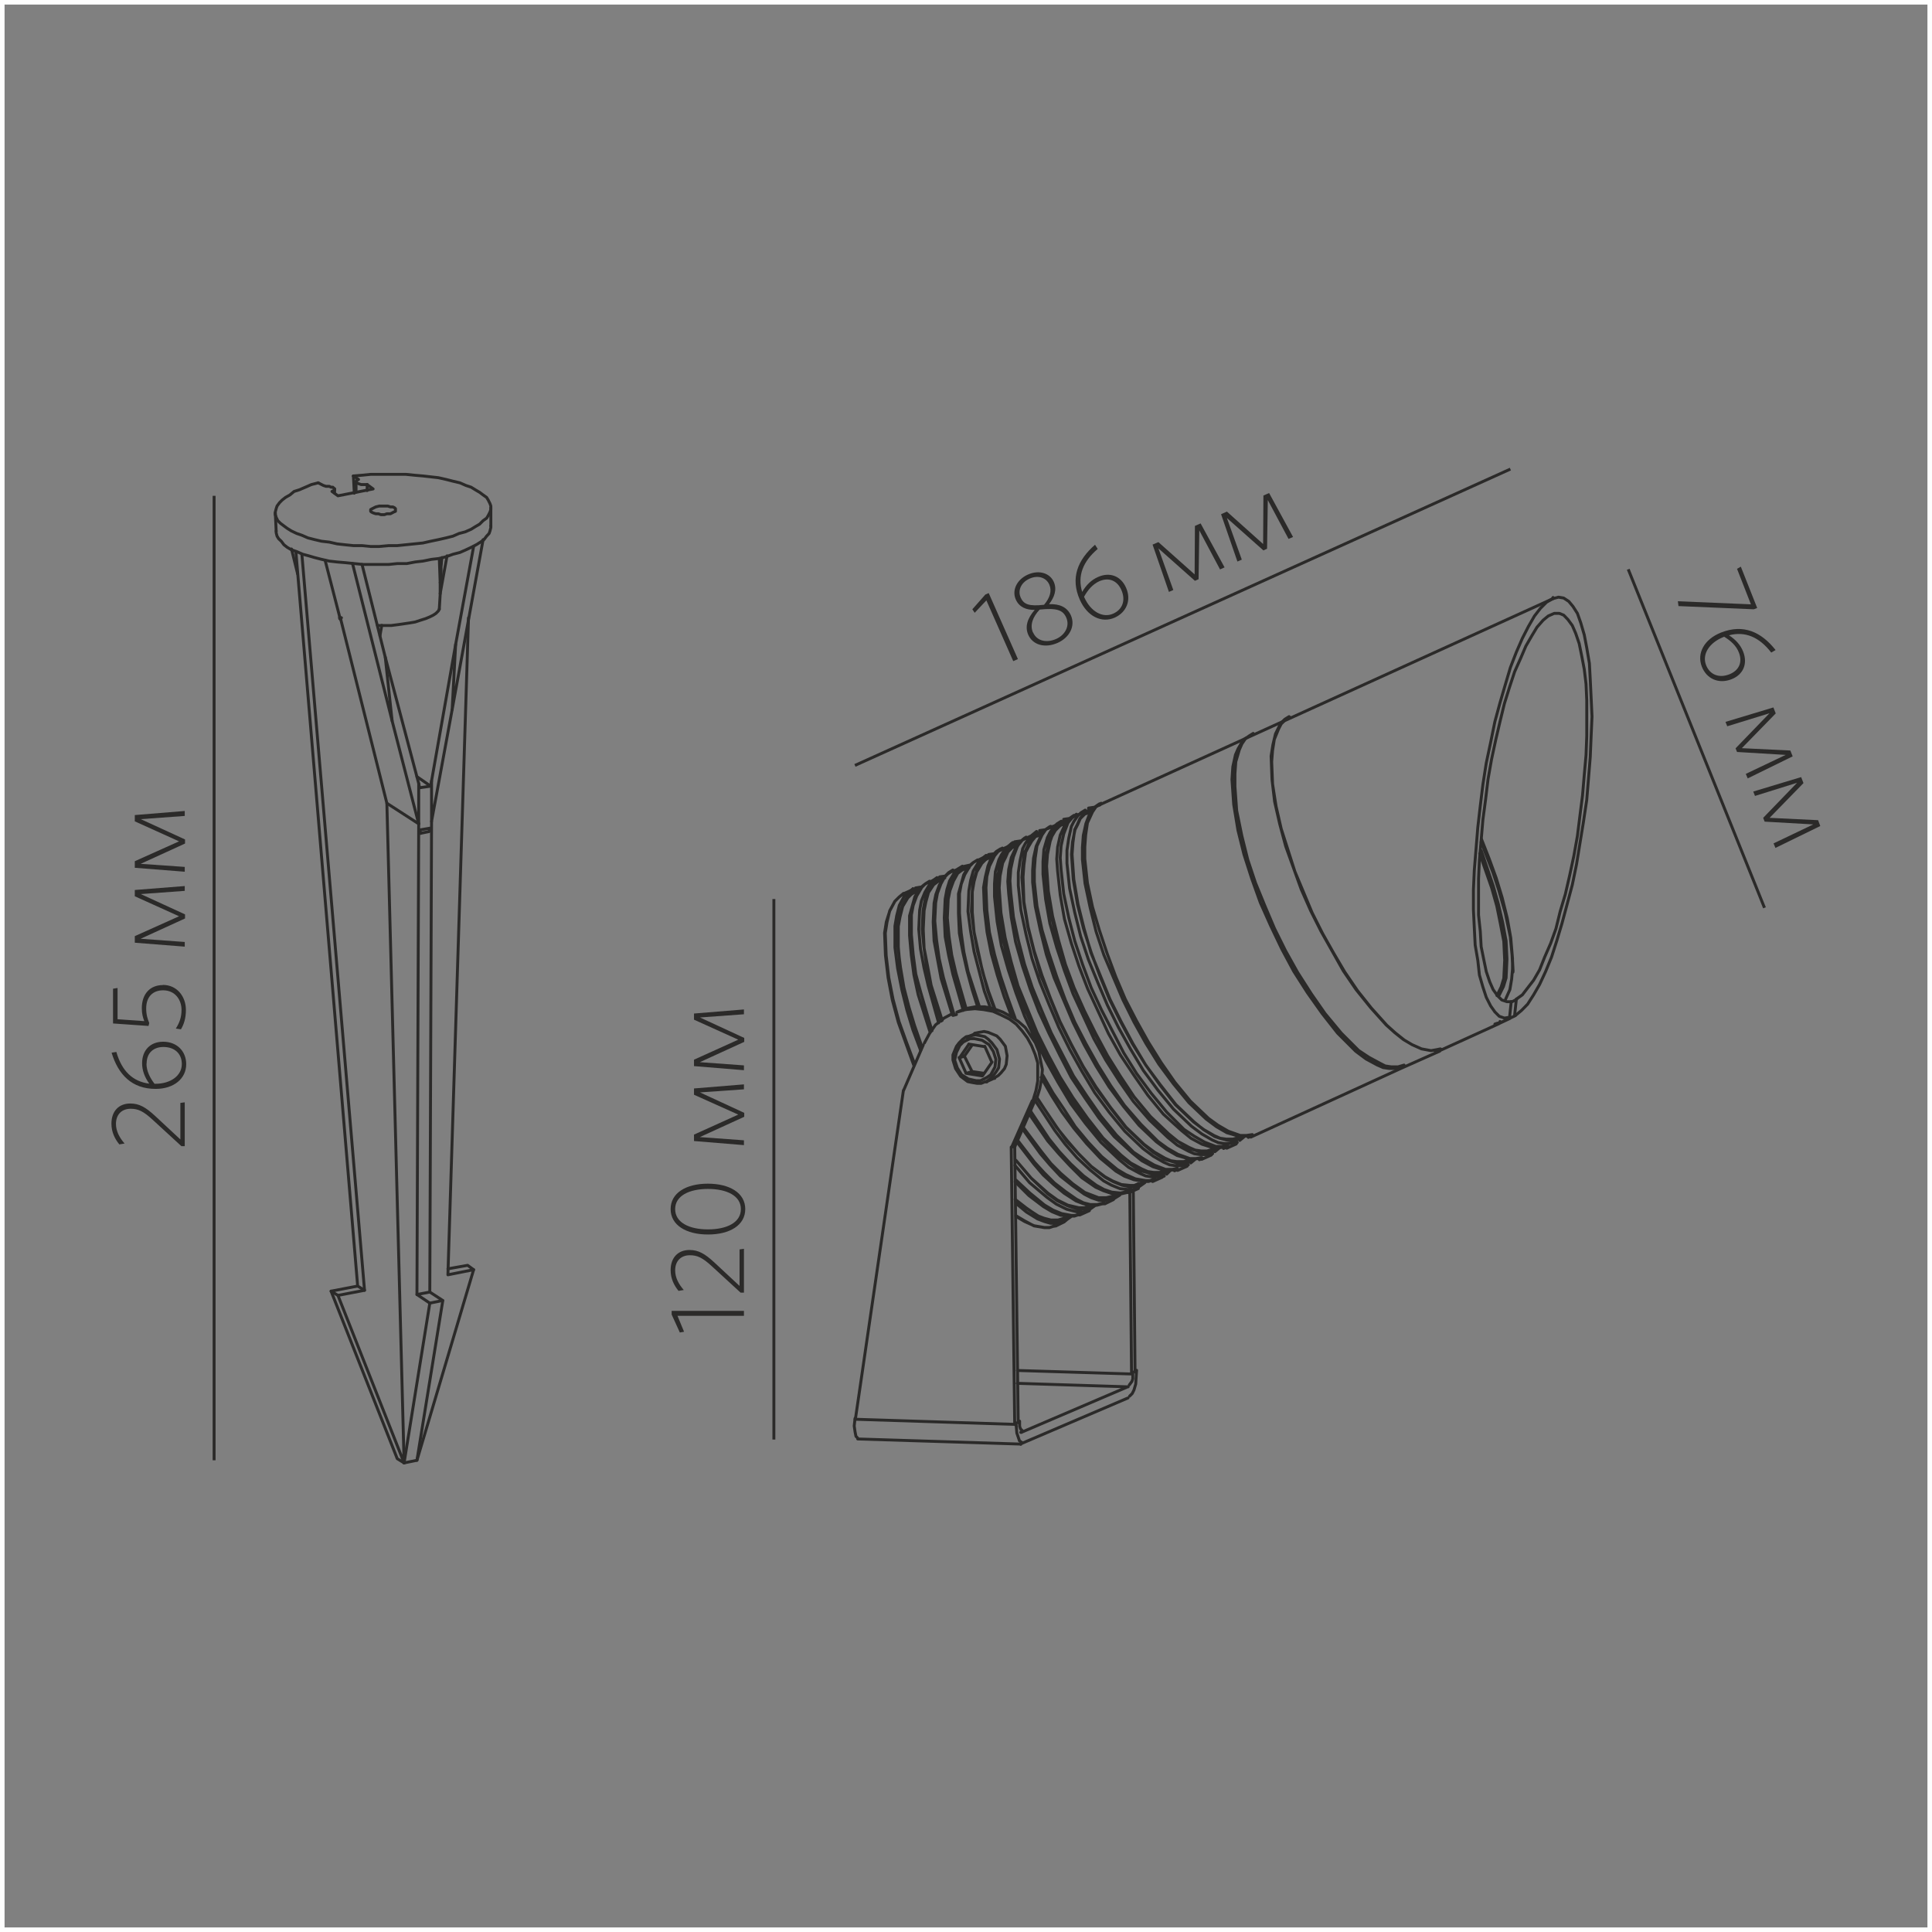 <?xml version="1.0" encoding="UTF-8"?>
<!DOCTYPE svg PUBLIC "-//W3C//DTD SVG 1.1//EN" "http://www.w3.org/Graphics/SVG/1.1/DTD/svg11.dtd">
<!-- Creator: CorelDRAW X6 -->
<svg xmlns="http://www.w3.org/2000/svg" xml:space="preserve" width="132.292mm" height="132.292mm" version="1.1" style="shape-rendering:geometricPrecision; text-rendering:geometricPrecision; image-rendering:optimizeQuality; fill-rule:evenodd; clip-rule:evenodd"
viewBox="0 0 13229 13229"
 xmlns:xlink="http://www.w3.org/1999/xlink">
 <rect x="0" y="0" width="13229" height="13229" fill="#808080" stroke="none"/>
 <defs>
  <style type="text/css">
   <![CDATA[
    .str3 {stroke:#2B2A29;stroke-width:20}
    .str1 {stroke:#2B2A29;stroke-width:20;stroke-linecap:round;stroke-linejoin:round}
    .str2 {stroke:#2B2A29;stroke-width:20;stroke-linecap:round;stroke-linejoin:bevel}
    .str0 {stroke:#FEFEFE;stroke-width:62.5}
    .fil0 {fill:none}
    .fil1 {fill:none;fill-rule:nonzero}
    .fil2 {fill:#2B2A29;fill-rule:nonzero}
   ]]>
  </style>
 </defs>
 <g id="Слой_x0020_1">
  <rect class="fil0 str0" width="13229" height="13229"/>
  <g id="_766844704">
   <g>
    <path class="fil1 str1" d="M3361 3477l0 124m-1470 35l-6 -124m406 -165l0 29m147 -6l0 -71"/>
    <polyline class="fil1 str1" points="1891,3636 1891,3648 1897,3671 1908,3689 1926,3706 1944,3730 1967,3748 1996,3765 2032,3777 2073,3795 2114,3806 2155,3818 2202,3830 2255,3842 2308,3848 2367,3853 2426,3859 2485,3865 2543,3865 2602,3865 2661,3865 2720,3859 2785,3859 2843,3848 2896,3842 2955,3830 3008,3824 3055,3812 3102,3795 3149,3783 3190,3765 3226,3748 3261,3730 3290,3712 3314,3695 3332,3671 3349,3653 3355,3636 3361,3612 3361,3601 "/>
    <line class="fil1 str1" x1="2420" y1="3259" x2="2426" y2= "3377" />
    <polyline class="fil1 str1" points="2179,3306 2132,3318 2091,3336 2049,3354 2014,3365 1985,3389 1955,3406 1932,3424 1914,3442 1897,3465 1891,3483 1885,3506 1885,3524 1891,3542 1902,3565 1920,3583 1944,3601 1967,3618 1996,3636 2032,3653 2067,3665 2108,3683 2155,3695 2202,3706 2255,3712 2308,3724 2361,3730 2420,3736 2479,3736 2538,3742 2596,3742 2661,3736 2720,3736 2779,3730 2838,3724 2896,3718 2949,3706 3002,3695 3055,3683 3102,3671 3143,3653 3185,3642 3226,3624 3255,3606 3284,3589 3308,3565 3332,3548 3343,3530 3355,3506 3361,3489 3361,3465 3355,3448 3343,3424 3332,3406 3308,3389 3284,3371 3255,3354 3226,3336 3190,3324 3149,3306 3102,3295 3055,3283 3002,3271 2949,3265 2896,3259 2838,3254 2779,3248 2720,3248 2661,3248 2602,3248 2538,3248 2479,3254 2420,3259 "/>
    <polyline class="fil1 str1" points="2514,3318 2555,3348 2314,3395 2273,3365 2285,3359 2291,3354 2291,3348 2279,3336 2267,3336 2255,3330 2232,3330 2214,3324 2179,3306 "/>
    <polyline class="fil1 str1" points="2420,3259 2455,3283 2443,3289 2438,3295 2438,3301 2443,3306 2455,3312 2473,3318 2491,3318 2514,3318 "/>
    <polygon class="fil1 str1" points="2702,3477 2708,3483 2708,3495 2708,3501 2696,3506 2685,3512 2673,3518 2649,3518 2632,3524 2608,3524 2591,3518 2573,3518 2555,3512 2543,3506 2538,3501 2538,3495 2538,3489 2549,3483 2561,3477 2573,3471 2596,3465 2614,3465 2638,3465 2655,3465 2673,3471 2690,3471 "/>
    <polyline class="fil1 str1" points="2332,4236 2649,5500 2867,5641 2685,4936 2414,3859 "/>
    <line class="fil1 str1" x1="2226" y1="3836" x2="2326" y2= "4224" />
    <line class="fil1 str2" x1="2326" y1="4230" x2="2332" y2= "4242" />
    <polyline class="fil1 str1" points="2685,4936 2638,4500 2479,3865 "/>
    <polyline class="fil1 str1" points="3008,4171 3002,4183 2985,4200 2967,4212 2943,4224 2914,4236 2879,4247 2843,4259 2808,4265 2767,4271 2726,4277 2679,4283 2638,4283 2591,4283 2585,4283 "/>
    <line class="fil1 str2" x1="3014" y1="4071" x2="3008" y2= "4171" />
    <path class="fil1 str1" d="M3014 3989l0 76m-412 288l12 -71"/>
    <polyline class="fil1 str1" points="2855,5318 2949,5383 2955,5347 3120,4412 3243,3742 "/>
    <polyline class="fil1 str1" points="3120,4412 3096,4859 3308,3695 "/>
    <polyline class="fil1 str1" points="2867,5641 2867,5365 2638,4500 "/>
    <polyline class="fil1 str1" points="2067,3795 2496,8835 2314,8870 2767,10017 2649,5500 "/>
    <line class="fil1 str1" x1="2326" y1="4224" x2="2326" y2= "4236" />
    <polyline class="fil1 str1" points="2026,3777 2449,8806 2496,8835 "/>
    <polyline class="fil1 str1" points="2955,5347 2955,5624 3096,4859 "/>
    <line class="fil1 str1" x1="2038" y1="3930" x2="1996" y2= "3759" />
    <polyline class="fil1 str2" points="3020,3983 3020,3942 3020,3883 3026,3818 "/>
    <polyline class="fil1 str1" points="2855,9999 3243,8694 3067,8729 3208,4230 "/>
    <line class="fil1 str2" x1="2338" y1="4230" x2="2332" y2= "4230" />
    <polyline class="fil1 str1" points="2879,5706 2873,5683 2943,5671 "/>
    <line class="fil1 str1" x1="2949" y1="5383" x2="2873" y2= "5394" />
    <polyline class="fil1 str1" points="2867,5641 2855,8864 2943,8847 2955,5624 "/>
    <line class="fil1 str1" x1="2873" y1="5394" x2="2867" y2= "5365" />
    <polyline class="fil1 str1" points="2767,10017 2943,8923 2855,8864 "/>
    <polyline class="fil1 str1" points="2873,5683 2879,5706 2938,5694 2943,5671 "/>
    <path class="fil1 str1" d="M2879 5706l0 -6m-365 -2341l0 -41m429 5605l88 -18"/>
    <polyline class="fil1 str1" points="2767,10017 2855,9999 3032,8905 2943,8847 "/>
    <polyline class="fil1 str1" points="2314,8870 2267,8841 2449,8806 "/>
    <polyline class="fil1 str1" points="2767,10017 2720,9988 2267,8841 "/>
    <polyline class="fil1 str1" points="3243,8694 3202,8664 3067,8688 "/>
    <path class="fil1 str1" d="M3008 3824l6 165m0 76l47 -259"/>
   </g>
   <g>
    <path class="fil1 str1" d="M10271 7000l0 -6m100 -41l12 -112m-47 129l12 -112m-3605 306l47 106m-135 65l-53 -106m12 118l-47 -106m423 2647l-1117 -35m1123 -47l-6 0m-41 -53l-1094 -35m1917 -323l-12 -1247m-24 12l12 1247m-782 65l759 24m-759 -112l782 24m-759 400l6 0m-6 82l6 -6 729 -312m-729 235l729 -312m-776 -1647l24 1894m-24 12l-24 -1900m694 359l0 -6m-400 188l6 0m59 -29l0 -6m106 -41l0 -6m59 -24l6 0m100 -47l6 0m165 -76l0 -6m59 -24l6 0m100 -47l0 -6m65 -24l0 -6m100 -41l6 0m59 -29l6 0m100 -47l0 -6m65 -24l0 -6m100 -41l6 0m59 -29l6 0m100 -47l0 -6m1700 -770l-6 6m-665 300l0 -6m265 -112l6 -6m-2576 1153l6 0m165 -76l0 -6m335 -147l0 -6m165 -71l6 0m165 -76l0 -6m165 -71l6 0m165 -76l0 -6m-1235 594l59 -29m106 -47l65 -29m106 -47l59 -29m106 -47l65 -29m2070 -947l400 -182m-406 188l-265 118 -1029 471m-100 47l-65 29m-106 47l-65 29m-100 47l-65 29m-106 47l-65 29m2382 -1088l100 -47m-135 65l100 -47m-3047 1370l24 -12m141 -65l29 -12m141 -65l29 -12m135 -65l29 -12m665 -306l-24 12m-141 65l-24 12m-141 65l-29 12m-141 65l-24 12m2388 -1176l35 -18m-3435 1006l141 -323m-365 -159l-112 -18m124 0l-82 -12m271 518l141 -318m-882 -71l-329 2253m776 -2570l112 18m182 688l24 -6m118 -312l24 -12m-300 -253l-65 94m-124 -135l53 -76m-335 0l-135 312m565 -59l53 -24m-188 -35l41 -12m-88 -94l35 -12m18 -129l53 -24m135 306l-6 0m-53 24l6 0m-188 -165l65 -94m3999 -3052l0 -6m-4382 2000l0 -6m165 -71l6 0m329 -153l6 0m165 -76l0 -6m165 -71l6 0m165 -71l0 -6m165 -71l6 -6m-1159 553l29 -18m141 -59l24 -18m141 -59l29 -12m135 -65l29 -12m670 -306l-29 12m-141 65l-24 12m-141 65l-29 12m-135 65l-29 12m-753 318l65 -29m106 -47l59 -29m106 -47l65 -29m106 -47l59 -29m3882 -1764l-3105 1412m-106 53l-65 24m-100 53l-65 24m-106 47l-65 29m-100 47l-65 29"/>
    <line class="fil1 str2" x1="6313" y1="7165" x2="6307" y2= "7159" />
    <line class="fil1 str2" x1="8472" y1="7823" x2="8466" y2= "7823" />
    <line class="fil1 str2" x1="8466" y1="7823" x2="8466" y2= "7823" />
    <line class="fil1 str2" x1="8389" y1="7859" x2="8378" y2= "7864" />
    <line class="fil1 str2" x1="8560" y1="7782" x2="8548" y2= "7788" />
    <line class="fil1 str2" x1="8466" y1="7823" x2="8454" y2= "7829" />
    <line class="fil1 str2" x1="8489" y1="7800" x2="8489" y2= "7800" />
    <line class="fil1 str2" x1="10254" y1="7006" x2="10236" y2= "7012" />
    <line class="fil1 str2" x1="10271" y1="7000" x2="10260" y2= "7006" />
    <line class="fil1 str2" x1="8554" y1="7776" x2="8542" y2= "7782" />
    <line class="fil1 str2" x1="8389" y1="7853" x2="8378" y2= "7859" />
    <line class="fil1 str2" x1="8454" y1="7812" x2="8454" y2= "7817" />
    <line class="fil1 str2" x1="8460" y1="7812" x2="8454" y2= "7812" />
    <line class="fil1 str2" x1="8466" y1="7812" x2="8460" y2= "7812" />
    <line class="fil1 str2" x1="8301" y1="7900" x2="8295" y2= "7900" />
    <line class="fil1 str2" x1="8137" y1="7976" x2="8131" y2= "7976" />
    <line class="fil1 str2" x1="7972" y1="8053" x2="7966" y2= "8053" />
    <line class="fil1 str2" x1="7966" y1="8053" x2="7966" y2= "8053" />
    <line class="fil1 str2" x1="8301" y1="7900" x2="8301" y2= "7900" />
    <line class="fil1 str2" x1="8131" y1="7976" x2="8131" y2= "7976" />
    <line class="fil1 str2" x1="8054" y1="8012" x2="8042" y2= "8017" />
    <line class="fil1 str2" x1="8225" y1="7935" x2="8213" y2= "7941" />
    <line class="fil1 str2" x1="7460" y1="8282" x2="7448" y2= "8288" />
    <line class="fil1 str2" x1="7795" y1="8129" x2="7784" y2= "8135" />
    <line class="fil1 str2" x1="8301" y1="7900" x2="8289" y2= "7906" />
    <line class="fil1 str2" x1="8131" y1="7976" x2="8119" y2= "7982" />
    <line class="fil1 str2" x1="7966" y1="8053" x2="7954" y2= "8059" />
    <line class="fil1 str2" x1="7990" y1="8029" x2="7990" y2= "8029" />
    <line class="fil1 str2" x1="8319" y1="7876" x2="8319" y2= "7876" />
    <line class="fil1 str2" x1="8154" y1="7953" x2="8154" y2= "7953" />
    <line class="fil1 str2" x1="8219" y1="7929" x2="8207" y2= "7935" />
    <line class="fil1 str2" x1="8054" y1="8006" x2="8042" y2= "8012" />
    <line class="fil1 str2" x1="7948" y1="8041" x2="7948" y2= "8047" />
    <line class="fil1 str2" x1="8284" y1="7888" x2="8284" y2= "7894" />
    <line class="fil1 str2" x1="8119" y1="7964" x2="8119" y2= "7970" />
    <line class="fil1 str2" x1="7795" y1="8117" x2="7790" y2= "8117" />
    <line class="fil1 str2" x1="7460" y1="8270" x2="7454" y2= "8270" />
    <line class="fil1 str2" x1="8289" y1="7888" x2="8284" y2= "7888" />
    <line class="fil1 str2" x1="8125" y1="7964" x2="8119" y2= "7964" />
    <line class="fil1 str2" x1="7954" y1="8041" x2="7948" y2= "8041" />
    <line class="fil1 str2" x1="7960" y1="8041" x2="7954" y2= "8041" />
    <line class="fil1 str2" x1="8295" y1="7888" x2="8289" y2= "7888" />
    <line class="fil1 str2" x1="8131" y1="7964" x2="8125" y2= "7964" />
    <line class="fil1 str2" x1="7425" y1="5559" x2="7437" y2= "5553" />
    <line class="fil1 str2" x1="7254" y1="5635" x2="7266" y2= "5630" />
    <line class="fil1 str2" x1="7343" y1="5594" x2="7360" y2= "5588" />
    <line class="fil1 str2" x1="7513" y1="5518" x2="7531" y2= "5512" />
    <line class="fil1 str2" x1="7301" y1="5635" x2="7301" y2= "5635" />
    <line class="fil1 str2" x1="7466" y1="5559" x2="7466" y2= "5559" />
    <line class="fil1 str2" x1="7513" y1="5518" x2="7525" y2= "5512" />
    <line class="fil1 str2" x1="7343" y1="5594" x2="7354" y2= "5588" />
    <line class="fil1 str2" x1="7260" y1="5647" x2="7266" y2= "5641" />
    <line class="fil1 str2" x1="7431" y1="5571" x2="7437" y2= "5565" />
    <line class="fil1 str2" x1="7266" y1="5641" x2="7266" y2= "5641" />
    <line class="fil1 str2" x1="7437" y1="5565" x2="7437" y2= "5565" />
    <line class="fil1 str2" x1="7266" y1="5641" x2="7272" y2= "5641" />
    <line class="fil1 str2" x1="7431" y1="5565" x2="7437" y2= "5565" />
    <line class="fil1 str2" x1="6525" y1="6953" x2="6549" y2= "6947" />
    <line class="fil1 str2" x1="7296" y1="8359" x2="7284" y2= "8364" />
    <line class="fil1 str2" x1="6619" y1="7106" x2="6619" y2= "7106" />
    <line class="fil1 str2" x1="7296" y1="8347" x2="7290" y2= "8347" />
    <line class="fil1 str2" x1="6419" y1="6018" x2="6431" y2= "6012" />
    <line class="fil1 str2" x1="6754" y1="5865" x2="6766" y2= "5859" />
    <line class="fil1 str2" x1="6255" y1="6094" x2="6266" y2= "6088" />
    <line class="fil1 str2" x1="7090" y1="5712" x2="7101" y2= "5706" />
    <line class="fil1 str2" x1="6919" y1="5788" x2="6931" y2= "5783" />
    <line class="fil1 str2" x1="6843" y1="5824" x2="6860" y2= "5818" />
    <line class="fil1 str2" x1="7007" y1="5747" x2="7025" y2= "5741" />
    <line class="fil1 str2" x1="7178" y1="5671" x2="7196" y2= "5665" />
    <line class="fil1 str2" x1="6966" y1="5788" x2="6966" y2= "5788" />
    <line class="fil1 str2" x1="7131" y1="5712" x2="7131" y2= "5712" />
    <line class="fil1 str2" x1="7178" y1="5671" x2="7190" y2= "5665" />
    <line class="fil1 str2" x1="7007" y1="5747" x2="7019" y2= "5741" />
    <line class="fil1 str2" x1="6843" y1="5824" x2="6854" y2= "5818" />
    <line class="fil1 str2" x1="7096" y1="5724" x2="7101" y2= "5718" />
    <line class="fil1 str2" x1="6925" y1="5800" x2="6931" y2= "5794" />
    <line class="fil1 str2" x1="6260" y1="6100" x2="6266" y2= "6100" />
    <line class="fil1 str2" x1="6431" y1="6024" x2="6437" y2= "6024" />
    <line class="fil1 str2" x1="6766" y1="5871" x2="6772" y2= "5871" />
    <line class="fil1 str2" x1="6931" y1="5794" x2="6931" y2= "5794" />
    <line class="fil1 str2" x1="7101" y1="5718" x2="7101" y2= "5718" />
    <line class="fil1 str2" x1="7101" y1="5718" x2="7107" y2= "5718" />
    <line class="fil1 str2" x1="6931" y1="5794" x2="6937" y2= "5794" />
    <path class="fil1 str1" d="M6807 7382l29 -18 18 -18 24 -29 12 -29 6 -59 -12 -65 -35 -47 -24 -24 -29 -12 -29 -12 -29 -6 -35 6 -29 6m-59 24l-24 18 -24 24 -18 24 -12 29 -12 29 0 35 18 59 35 53 24 18 24 18 29 6 35 6 29 0 29 -12"/>
    <polygon class="fil1 str1" points="6737,7388 6760,7376 6784,7359 6813,7306 6819,7253 6802,7200 6772,7153 6725,7123 6672,7112 6643,7112 6619,7123 6596,7135 6572,7159 6549,7206 6537,7259 6555,7312 6584,7359 6631,7388 6684,7400 6713,7400 "/>
    <path class="fil1 str1" d="M6754 7406l24 -18 24 -24 18 -24 18 -29 6 -59 -18 -65 -35 -47 -24 -24 -24 -18 -29 -6 -35 -6 -29 6 -29 6m3511 -1253l82 235 35 124 24 118 24 124 6 129 -6 124 -18 59 -29 59m-2964 1547l-47 12 -47 0 -41 -12 -47 -18 -76 -47 -71 -59m-653 -1047l-53 -141 -41 -135 -35 -141 -29 -147 -18 -141 0 -147 12 -71 18 -71 35 -65 29 -24 29 -24m1535 2047l-29 12 -29 0 -59 -6 -59 -24 -53 -29 -94 -76 -88 -82 -82 -94 -71 -94 -135 -206m-300 -618l-47 -129 -35 -135 -35 -135 -24 -141 -18 -135 6 -141 12 -71 18 -65 35 -59 24 -24 29 -24m-318 147l41 -6m1029 2253l-41 29m-694 -2429l41 -6m1029 2253l-41 29m-347 159l-35 12 -41 0 -71 -18 -71 -35 -65 -47 -118 -100 -100 -118m-523 -976l-71 -253 -29 -124 -24 -129 -12 -135 6 -129 12 -65 24 -59 35 -59 24 -24 24 -18m-147 71l35 -6m1035 2253l-41 29m94 -41l-35 12 -29 0 -65 -6 -59 -24 -59 -35 -100 -76 -94 -94m-582 -1023l-41 -129 -41 -129 -29 -135 -18 -135 -12 -135 0 -135 18 -65 18 -65 35 -59 29 -24 29 -18m865 2353l-35 12 -35 0 -71 -12 -65 -29 -59 -35m-700 -1035l-53 -147 -53 -147 -41 -153 -29 -153 -18 -153 -6 -153 12 -76 24 -76 35 -65 29 -29 29 -24m1370 2123l-47 12 -47 0 -47 -12 -47 -18 -82 -53 -71 -59 -71 -65 -65 -76 -118 -153m-441 -870l-76 -247 -24 -129 -24 -129 -6 -129 6 -129 12 -59 24 -65 35 -53 24 -24 29 -18m65 -29l53 -12m1082 2241l-53 12 -59 -6 -53 -18 -53 -24 -94 -65 -82 -82 -76 -82 -76 -88 -129 -188m-347 -718l-41 -129 -35 -129 -29 -129 -24 -129 -6 -135 0 -135 18 -65 18 -65 35 -59 29 -24 29 -18m976 2294l-47 29m-400 182l-35 12 -35 0 -71 -12 -65 -35 -59 -35m-694 -1041l-53 -141 -53 -147 -41 -153 -29 -147 -18 -153 -6 -153 12 -76 18 -76 35 -65 29 -29 29 -24m1100 2223l-41 12 -47 0 -47 -12 -47 -18 -76 -53 -76 -59m-641 -1053l-47 -135 -41 -129 -35 -135 -24 -141 -12 -135 0 -141 12 -65 18 -71 35 -59 24 -24 29 -18m1023 2241l29 -18m-1023 -2241l-29 6m735 1623l124 165 65 82 71 71 82 71 82 59 47 18 47 18 53 0 53 -12m171 -71l29 -18m-1029 -2241l-29 6m-59 1041l-82 -253 -29 -135 -18 -129 -12 -135 0 -135 12 -65 24 -65 35 -59 24 -24 29 -18m770 2382l29 -18m-1023 -2241l-35 6m859 2335l-47 12 -47 -6 -47 -12 -41 -18 -82 -53 -76 -59m-641 -1047l-47 -135 -41 -135 -35 -135 -24 -141 -18 -141 0 -141 12 -71 18 -65 35 -65 24 -24 29 -18m1394 2076l-29 18 -47 18 -53 -6 -53 -18 -47 -18 -82 -59 -82 -71 -71 -71 -65 -82 -124 -165m-394 -806l-76 -247 -24 -124 -24 -129 -6 -129 0 -129 12 -59 24 -65 35 -53 24 -24 24 -18 35 -6m-41 988l-71 -247 -29 -129 -24 -129 -6 -129 6 -129 12 -65 18 -59 35 -59 24 -24 29 -18m1035 2276l-53 12 -47 0 -53 -18 -47 -24 -82 -59 -82 -65 -71 -76 -65 -76 -124 -171m559 506l-47 12 -47 0 -47 -12 -47 -24 -76 -53 -76 -59 -71 -71 -65 -71 -118 -153m-435 -865l-71 -247 -29 -129 -18 -129 -12 -129 6 -124 12 -65 24 -65 29 -53 24 -24 29 -18m1206 2200l-59 12 -59 -6 -53 -18 -53 -29 -88 -65 -88 -82 -76 -82 -71 -88 -129 -194m741 500l-29 12 -29 0 -59 -6 -59 -24 -53 -29 -94 -71 -88 -88 -76 -88 -76 -94 -135 -206m-282 -594l-47 -129 -41 -135 -29 -135 -29 -135 -12 -135 0 -141 12 -71 18 -65 35 -59 24 -24 29 -18m688 2388l-41 12 -35 0 -76 -18 -71 -35 -65 -47 -118 -106 -100 -118m-506 -959l-76 -241 -24 -129 -24 -124 -6 -129 6 -129 12 -59 18 -65 35 -53 24 -18 29 -18m1017 2247l-35 6 -41 6 -76 -24 -71 -35 -65 -47 -112 -106 -106 -124m-512 -953l-71 -247 -29 -129 -18 -129 -12 -124 6 -129 12 -65 18 -59 35 -59 24 -24 29 -12m1359 2100l-29 6 -29 6 -59 -12 -59 -24 -53 -29 -94 -71 -88 -88 -82 -88 -71 -100 -135 -200 0 -6m-288 -594l-47 -129 -35 -135 -35 -135 -24 -135 -18 -141 6 -141 6 -65 24 -71 35 -59 24 -24 29 -18m-165 82l-29 18 -24 18 -29 53 -24 65 -12 59 -6 129 12 129 18 124 29 124 71 247m782 1400l-35 12 -29 0 -65 -12 -59 -24 -59 -35 -100 -82 -94 -88m-576 -1023l-76 -259 -35 -129 -18 -135 -12 -135 0 -135 12 -65 24 -65 35 -59 24 -24 29 -18m3235 1270l-47 12 -41 0 -41 -6 -41 -18 -76 -41 -71 -53 -124 -124 -106 -135 -100 -141 -94 -147 -82 -153 -76 -159 -71 -159 -59 -165 -53 -165 -41 -165 -29 -176 -12 -171 6 -88 18 -82 18 -41 24 -41 24 -29 41 -24m1794 1617l-6 -112 -12 -118 -47 -223 -71 -218 -82 -212m-276 1417l-41 12m-212 -76l-59 -47 -59 -53 -106 -118 -94 -118 -88 -129 -76 -129 -76 -135 -71 -141 -59 -141 -59 -141 -47 -147 -47 -147 -35 -153 -24 -153 -6 -153 6 -76 12 -76 29 -71 18 -35 29 -29 29 -18m1529 1747l-6 -118 -12 -124 -35 -165 -47 -165 -53 -159 -65 -159m124 1047l29 -59 18 -59 6 -129 -6 -124 -24 -129 -29 -124 -35 -124 -82 -241m-3041 1688l18 -59 12 -65 6 -65 -12 -59 -12 -65 -24 -59 -35 -53 -35 -53 -47 -41 -53 -35 -53 -29 -65 -24 -59 -12 -65 0 -65 12 -59 24m-24 6l-65 35 -59 47 -41 59 -35 65m1453 2241l-6 94 -12 41 -12 24 -18 18m-753 171l0 35 6 18 12 12m76 -2270l18 -59 12 -65 0 -59 0 -65 -18 -59 -24 -59 -29 -53 -35 -47 -41 -47 -47 -35 -59 -29 -53 -24 -65 -12 -59 -6 -65 6 -59 18m447 2947l-18 -12 -6 -18 -12 -35 -6 -71m776 -259l18 -24 6 -18 0 -47m1070 -4487l-29 18 -29 29 -35 71 -18 76 -12 76 6 159 18 153 35 153 41 153 53 147 53 147 65 147 71 141 76 135 76 135 88 129 100 124 106 118 59 53 59 47 59 35 65 29 65 12 35 -6 29 -6m282 -1435l53 135 47 129 41 135 35 141 24 135 12 141 0 71 -6 71 -12 71 -29 65m-3458 -1029l-29 18 -29 29 -29 71 -18 76 -12 71 6 153 18 153 29 147 41 147 47 147 53 141m200 412l71 124 71 112 82 112 88 106 94 100 106 88 59 35 65 24 71 12 29 0 35 -12m-882 -2341l-29 24 -29 35 -35 76 -18 82 -6 82 6 82 18 165 29 165 47 165 53 159 59 153 71 153 76 153 76 147 94 141 94 135 106 129 124 112 65 53 76 41 76 24 47 0 41 -6m-870 -2347l-35 24 -24 35 -35 76 -18 82 -6 82 0 82 18 165 35 165 41 165 53 159 65 153 65 153 76 153 82 147 88 141 100 135 106 129 118 112 71 53 71 41 82 24 41 0 41 -6m-870 -2347l-35 24 -24 35 -35 76 -18 82 -6 82 6 82 18 165 29 165 47 165 53 159 59 153 71 153 71 153 82 147 94 141 94 135 106 129 124 112 65 53 76 41 76 24 41 0 41 -6m76 -35l-41 12 -41 0 -41 -6 -41 -18 -71 -41 -71 -53 -124 -118 -106 -129 -100 -135 -88 -147 -82 -147 -76 -153 -65 -153 -65 -159 -53 -159 -41 -165 -35 -165 -18 -171 0 -88 12 -82 18 -82 18 -35 24 -35 24 -24 29 -18m870 2347l-41 12 -41 0 -41 -6 -41 -18 -76 -41 -65 -53 -124 -118 -112 -129 -94 -135 -94 -147 -82 -147 -71 -153 -71 -153 -59 -159 -53 -159 -47 -165 -29 -165 -18 -171 0 -88 6 -82 24 -82 18 -35 24 -35 24 -24 29 -18m865 2347l-41 12 -41 0 -41 -6 -41 -18 -71 -41 -71 -53 -124 -118 -106 -129 -100 -135 -88 -147 -82 -147 -76 -153 -65 -153 -65 -159 -53 -159 -41 -165 -35 -165 -18 -171 0 -88 12 -82 18 -82 18 -35 24 -35 24 -24 29 -24m870 2353l-41 12 -41 0 -41 -6 -41 -18 -76 -41 -65 -53 -124 -118 -106 -129 -100 -135 -88 -147 -82 -147 -76 -153 -71 -153 -59 -159 -53 -159 -47 -165 -29 -165 -18 -171 0 -88 6 -82 24 -82 18 -35 24 -35 24 -24 29 -24m594 -265l-35 24 -29 35 -29 76 -18 82 -6 82 0 82 18 165 35 165 41 165 53 159 65 153 65 153 76 153 82 147 88 141 100 135 106 129 118 112 71 53 71 41 82 24 41 0 41 -6m-76 35l35 -29m-1029 -2253l-41 6 0 6m865 2347l35 -29m-1029 -2253l-41 6 0 6m870 2347l35 -29m-1029 -2253l-41 6 0 6m870 2347l29 -29m-1029 -2253l-41 6 0 6m1029 2258l29 -12m-1029 -2247l-24 6m1347 2106l-41 12 -41 -6 -41 -12 -41 -12 -71 -47 -71 -53 -118 -118 -112 -135 -100 -135 -88 -147 -82 -153 -71 -153 -71 -159 -59 -159 -53 -165 -41 -165 -29 -171 -12 -171 6 -82 18 -88 12 -35 24 -41 24 -35 35 -24m953 2300l-41 6 -41 0 -82 -29 -71 -41 -65 -47 -118 -118 -112 -129 -94 -135 -88 -141 -82 -147 -76 -147 -65 -153 -59 -159 -53 -159 -47 -159 -35 -165 -18 -165 0 -82 6 -82 12 -82 35 -76 24 -35 35 -24m1112 2211l-41 12 -41 0 -41 -6 -41 -18 -76 -41 -65 -53 -124 -118 -112 -135 -94 -141 -88 -141 -82 -153 -76 -153 -71 -159 -59 -159 -47 -165 -41 -165 -29 -171 -12 -171 6 -82 18 -88 12 -35 24 -41 29 -29 35 -24m847 2323l-41 12 -41 -6 -41 -12 -41 -12 -76 -47 -65 -53 -124 -118 -106 -135 -100 -135 -88 -147 -82 -153 -76 -153 -65 -159 -65 -159 -47 -165 -41 -165 -29 -171 -12 -171 6 -82 12 -88 18 -35 18 -41 29 -35 35 -24m1200 2170l24 -12m-1023 -2247l-24 6m770 2382l-35 6 -47 0 -76 -29 -71 -41 -71 -47 -118 -118 -106 -129 -94 -135 -94 -141 -76 -147 -76 -147 -65 -153 -65 -159 -53 -159 -41 -159 -35 -165 -18 -165 -6 -82 6 -82 18 -82 29 -76 29 -35 29 -24m947 2300l-47 12 -41 -6 -41 -12 -41 -12 -71 -47 -71 -53 -118 -118 -112 -135 -100 -135 -88 -147 -82 -153 -71 -153 -71 -159 -59 -159 -53 -165 -41 -165 -29 -171 -12 -171 6 -82 18 -88 12 -35 24 -41 24 -35 35 -24m965 2294l-35 12 -29 0 -71 -12 -65 -29 -59 -35 -106 -88 -94 -100 -88 -106 -76 -118 -76 -112 -71 -124m-188 -388l-53 -147 -47 -141 -41 -147 -35 -153 -18 -153 -6 -153 6 -76 18 -71 35 -71 24 -29 29 -24m1623 1988l24 -12m-1023 -2247l-29 6m688 2400l-41 12 -47 0 -41 -6 -41 -18 -71 -41 -71 -53 -124 -118 -106 -135 -100 -141 -88 -141 -82 -153 -76 -153 -65 -159 -59 -159 -53 -165 -41 -165 -29 -171 -6 -171 6 -82 12 -88 18 -35 24 -41 24 -29 35 -24m1029 2241l24 -12m-1023 -2247l-29 6m1359 2094l-41 12 -47 0 -41 -6 -41 -18 -71 -41 -71 -53 -124 -118 -106 -135 -100 -141 -88 -141 -82 -153 -76 -153 -65 -159 -59 -159 -53 -165 -41 -165 -29 -171 -12 -171 6 -82 18 -88 18 -35 18 -41 29 -29 35 -24m2153 1741l-41 12 -47 0 -41 -6 -35 -18 -76 -41 -71 -47 -118 -118 -112 -135 -94 -135 -94 -147 -82 -147 -76 -153 -65 -153 -65 -159 -53 -159 -41 -165 -35 -171 -12 -165 0 -88 6 -82 24 -82 18 -41 24 -35 24 -18 29 -18m-6 2747l-41 6 -41 0 -82 -29 -71 -41 -65 -47 -124 -118 -106 -129 -94 -135 -88 -141 -82 -147 -76 -147 -65 -153 -59 -159 -53 -159 -47 -159 -35 -165 -18 -165 0 -82 6 -82 12 -82 35 -76 24 -35 35 -24m941 2300l-41 12 -41 -6 -47 -12 -35 -12 -76 -47 -65 -53 -124 -118 -106 -135 -100 -135 -88 -147 -82 -153 -76 -153 -65 -159 -65 -159 -47 -165 -41 -165 -29 -171 -12 -171 6 -82 12 -88 18 -35 18 -41 29 -35 35 -24m523 2470l-41 12 -41 0 -41 -6 -41 -18 -76 -41 -65 -53 -124 -118 -106 -135 -100 -141 -88 -141 -82 -153 -76 -153 -65 -159 -65 -159 -47 -165 -41 -165 -29 -171 -12 -171 6 -82 18 -88 18 -35 18 -41 29 -29 35 -24m1441 2064l-41 6 -41 0 -76 -29 -71 -41 -71 -47 -118 -118 -106 -129 -100 -135 -88 -141 -76 -147 -76 -147 -71 -153 -59 -159 -53 -159 -41 -159 -35 -165 -18 -165 -6 -82 6 -82 18 -82 29 -76 29 -35 29 -24"/>
    <polyline class="fil1 str2" points="5872,9846 5861,9835 5855,9805 5849,9764 5855,9711 "/>
    <polyline class="fil1 str2" points="10630,4100 10671,4089 10707,4095 10742,4118 10771,4153 10801,4200 10824,4265 10848,4347 10865,4436 10883,4542 10889,4653 10895,4777 10901,4906 10895,5041 10889,5183 10877,5330 10865,5477 10842,5630 10818,5777 10795,5918 10766,6059 10730,6194 10695,6324 10660,6441 10624,6553 10583,6653 10542,6741 10501,6812 10460,6876 10419,6918 10377,6953 "/>
    <polyline class="fil1 str2" points="10348,6859 10319,6859 10283,6847 10254,6818 10224,6776 10201,6724 10177,6653 10160,6571 10142,6482 10136,6377 10124,6265 10124,6147 10124,6018 10130,5888 10142,5753 10154,5612 10172,5477 10189,5336 10213,5200 10242,5065 10271,4941 10301,4818 10336,4706 10371,4600 10413,4506 10448,4424 10489,4353 10524,4295 10566,4247 10601,4218 10642,4200 10677,4200 10707,4212 10736,4242 10766,4283 10789,4336 10813,4406 10830,4489 10848,4583 10860,4683 10865,4794 10865,4912 10865,5041 10860,5171 10848,5306 10836,5447 10818,5588 10801,5724 10777,5859 10748,5994 10718,6124 10683,6241 10654,6359 10618,6459 10577,6553 10542,6641 10501,6712 10460,6765 10424,6812 10383,6841 "/>
    <polyline class="fil1 str2" points="10342,6965 10301,6971 10266,6959 10236,6929 10207,6888 10177,6829 10154,6759 10130,6676 10119,6576 10101,6471 10095,6353 10089,6229 10089,6094 10095,5959 10107,5812 10119,5665 10136,5518 10154,5371 10177,5224 10207,5083 10236,4941 10271,4812 10307,4689 10342,4571 10383,4465 10424,4371 10466,4289 10507,4218 10548,4165 10589,4124 10630,4100 "/>
   </g>
   <line class="fil0 str3" x1="10342" y1="3212" x2="5854" y2= "5241" />
   <line class="fil0 str3" x1="12082" y1="6216" x2="11149" y2= "3898" />
   <line class="fil0 str3" x1="5299" y1="6156" x2="5299" y2= "9857" />
   <line class="fil0 str3" x1="1466" y1="9999" x2="1466" y2= "3395" />
   <polygon class="fil2" points="6970,4513 6770,4061 6747,4071 6658,4172 6674,4196 6754,4111 6938,4527 "/>
   <path id="1" class="fil2" d="M7041 4347c30,68 112,94 201,55 81,-36 123,-115 91,-188 -26,-58 -79,-80 -150,-77 36,-46 56,-99 33,-152 -26,-60 -100,-85 -177,-51 -77,34 -111,108 -84,170 24,55 74,73 130,72 -49,57 -69,114 -44,171zm32 -16c-22,-51 -2,-106 46,-157 117,-12 159,3 182,55 26,59 -10,120 -69,146 -68,30 -133,13 -158,-44zm-85 -242c-18,-41 -2,-98 62,-127 58,-26 114,-7 135,41 19,43 4,91 -36,138 -104,12 -140,-3 -161,-51z"/>
   <path id="2" class="fil2" d="M7516 3758l-18 -28c-119,104 -170,228 -104,377 51,114 149,162 239,122 80,-36 116,-119 77,-206 -36,-80 -112,-108 -192,-72 -45,20 -80,54 -108,102 -33,-109 4,-207 106,-294zm11 222c68,-30 124,-2 151,59 31,69 10,134 -56,163 -72,32 -154,-15 -197,-111l-2 -5c25,-45 58,-85 104,-106z"/>
   <polygon id="3" class="fil2" points="8385,3885 8221,3584 8182,3601 8180,3933 7932,3712 7892,3729 8004,4053 8034,4040 7932,3755 8182,3977 8207,3966 8212,3632 8354,3899 "/>
   <polygon id="4" class="fil2" points="8854,3677 8690,3376 8651,3393 8649,3725 8401,3503 8361,3521 8473,3845 8503,3832 8401,3547 8651,3769 8676,3757 8681,3424 8823,3690 "/>
   <polygon class="fil2" points="12009,4172 12032,4163 11920,3880 11894,3895 11989,4138 11489,4117 11493,4150 "/>
   <path id="1" class="fil2" d="M12129 4468l29 -17c-98,-124 -220,-180 -373,-120 -116,46 -168,142 -132,234 32,82 114,121 203,86 82,-32 112,-107 80,-189 -18,-46 -51,-82 -97,-112 111,-29 207,12 289,118zm-222 1c27,70 -4,124 -65,148 -70,28 -134,4 -160,-63 -29,-73 21,-153 119,-192l5 -2c44,27 83,61 101,109z"/>
   <polygon id="2" class="fil2" points="11967,5330 12275,5179 12259,5139 11927,5123 12159,4885 12143,4844 11815,4943 11827,4973 12116,4884 11884,5124 11894,5149 12227,5169 11954,5299 "/>
   <polygon id="3" class="fil2" points="12157,5806 12464,5656 12449,5616 12117,5600 12349,5362 12333,5321 12005,5420 12017,5450 12305,5360 12073,5600 12083,5626 12416,5645 12144,5775 "/>
   <polygon class="fil2" points="5094,8976 4599,8976 4599,9001 4655,9124 4684,9119 4639,9010 5094,9010 "/>
   <path id="1" class="fil2" d="M5094 8551l-30 4 0 250 -173 -161c-65,-60 -109,-85 -170,-85 -77,0 -129,51 -129,138 0,59 24,105 54,142l36 -6c-34,-39 -59,-84 -59,-134 0,-64 39,-104 101,-104 51,0 87,17 151,76l196 180 23 0 0 -301z"/>
   <path id="2" class="fil2" d="M4847 8105c-150,0 -255,64 -255,174 0,110 106,174 256,174 150,0 255,-64 255,-174 0,-110 -106,-174 -256,-174zm1 36c129,0 225,47 225,138 0,92 -96,139 -225,139 -129,0 -225,-47 -225,-139 0,-91 96,-138 225,-138z"/>
   <polygon id="3" class="fil2" points="5094,7425 4752,7453 4752,7496 5055,7632 4752,7769 4752,7813 5094,7841 5094,7808 4792,7786 5096,7647 5096,7620 4793,7480 5094,7459 "/>
   <polygon id="4" class="fil2" points="5094,6912 4752,6940 4752,6982 5055,7119 4752,7256 4752,7300 5094,7328 5094,7295 4792,7273 5096,7134 5096,7107 4793,6967 5094,6945 "/>
   <path class="fil2" d="M1265 7548l-30 4 0 250 -173 -161c-65,-60 -109,-85 -170,-85 -77,0 -129,51 -129,138 0,59 24,105 54,142l36 -6c-34,-39 -59,-84 -59,-134 0,-64 39,-104 101,-104 51,0 87,17 151,76l196 180 23 0 0 -301z"/>
   <path id="1" class="fil2" d="M797 7203l-33 5c46,151 139,248 302,248 125,0 209,-71 209,-169 0,-88 -62,-154 -158,-154 -88,0 -144,59 -144,147 0,49 17,95 49,140 -113,-14 -188,-87 -225,-216zm207 80c0,-75 49,-114 115,-114 76,0 126,45 126,117 0,79 -76,135 -181,135l-6 0c-31,-41 -55,-87 -55,-138z"/>
   <path id="2" class="fil2" d="M1116 6745c-90,0 -145,62 -145,159 0,38 8,65 17,88l-183 -13 0 -214 -31 5 0 238 243 17 5 -20c-11,-27 -21,-56 -21,-100 0,-79 45,-124 116,-124 82,0 126,65 126,134 0,53 -15,89 -39,128l35 5c20,-33 34,-76 34,-132 0,-93 -61,-172 -158,-172z"/>
   <polygon id="3" class="fil2" points="1265,6067 923,6094 923,6137 1226,6274 923,6410 923,6455 1265,6482 1265,6450 963,6428 1267,6289 1267,6261 964,6122 1265,6100 "/>
   <polygon id="4" class="fil2" points="1265,5553 923,5581 923,5624 1226,5761 923,5897 923,5942 1265,5969 1265,5936 963,5915 1267,5776 1267,5748 964,5609 1265,5587 "/>
  </g>
 </g>
</svg>

